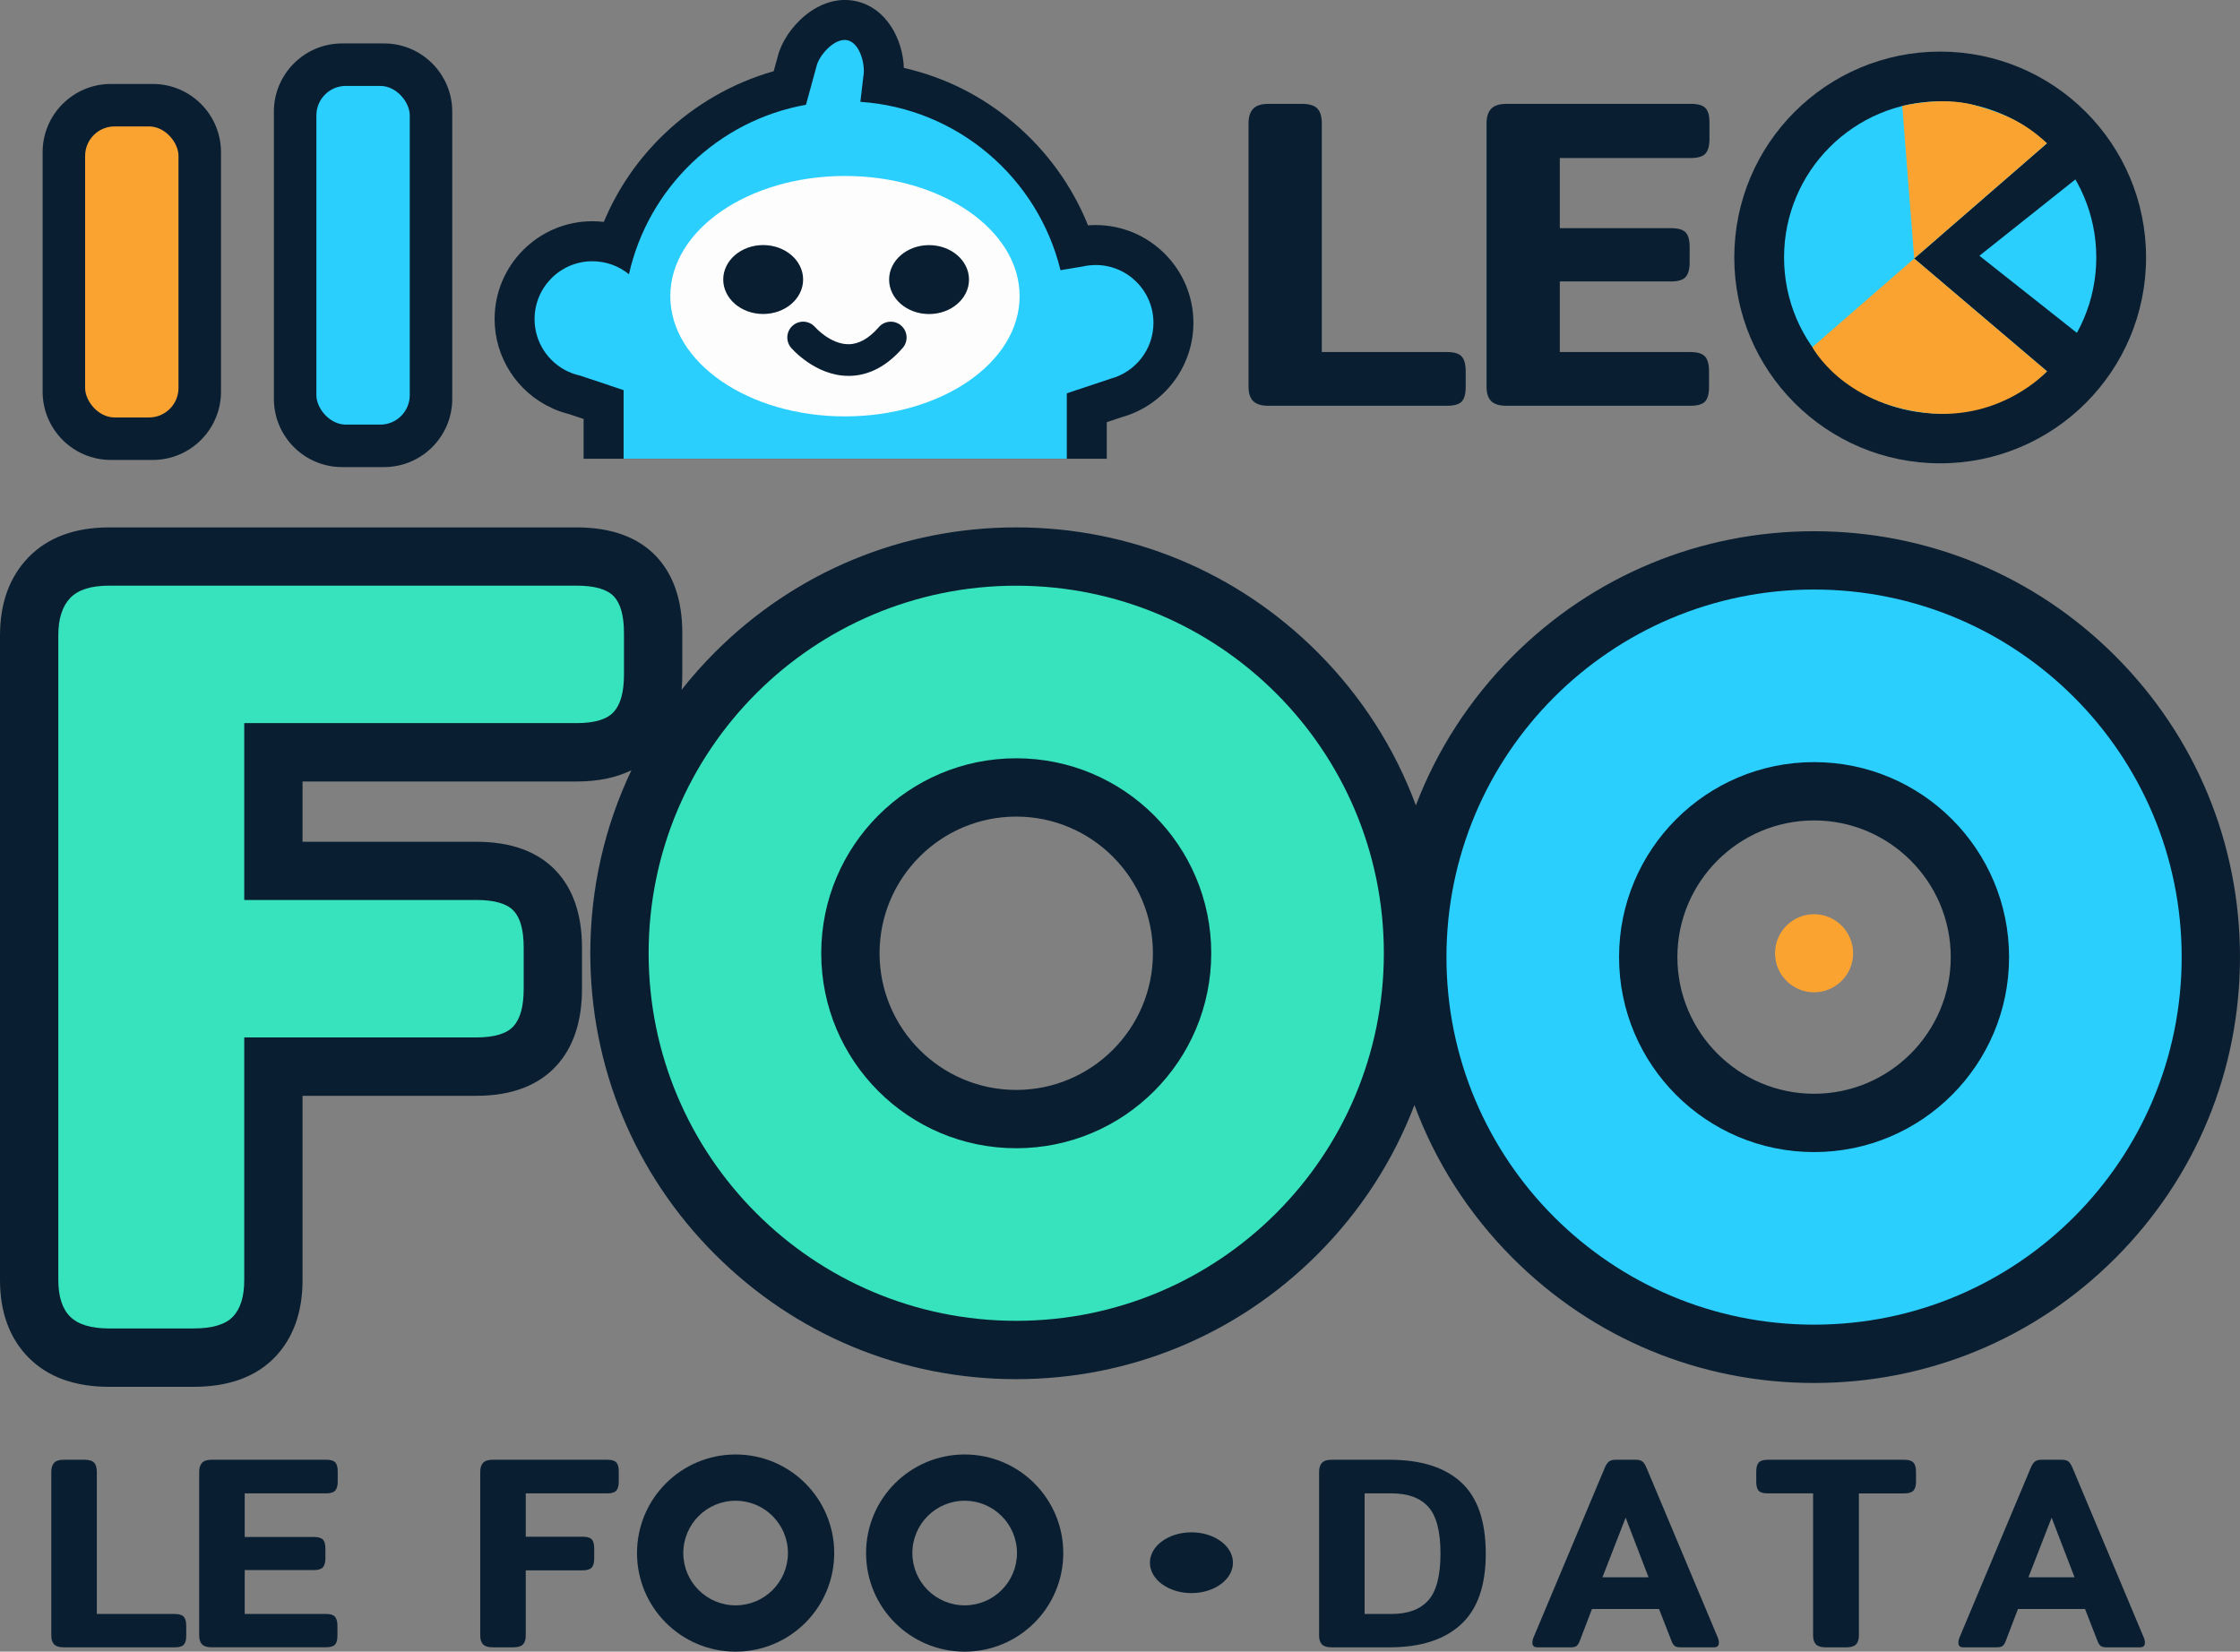 <?xml version="1.0" encoding="UTF-8"?> <svg xmlns="http://www.w3.org/2000/svg" id="Layer_1" viewBox="0 0 1080 796.43"><rect x="0" y="0" width="1080" height="796.43" fill="#808080" stroke="none"/><defs><style>.cls-1{fill:#37e3bd;}.cls-2{fill:#2acffe;}.cls-3{fill:#091f31;}.cls-4{fill:#fba331;}.cls-5{fill:#fdfdfd;}</style></defs><path class="cls-3" d="M26.13,792.96c-.93-.93-1.4-2.37-1.4-4.32v-78.89c0-1.95.47-3.41,1.4-4.39.93-.97,2.46-1.46,4.59-1.46h9.98c2.22,0,3.77.47,4.66,1.4.89.93,1.33,2.42,1.33,4.46v68.51h37.52c2.13,0,3.59.44,4.39,1.33.8.89,1.2,2.35,1.2,4.39v4.79c0,2.04-.4,3.48-1.2,4.32-.8.84-2.26,1.26-4.39,1.26H30.72c-2.13,0-3.66-.47-4.59-1.4Z"></path><path class="cls-3" d="M97.44,792.96c-.93-.93-1.4-2.37-1.4-4.32v-78.89c0-1.95.47-3.41,1.4-4.39.93-.97,2.46-1.46,4.59-1.46h55.21c2.13,0,3.59.42,4.39,1.26.8.84,1.2,2.28,1.2,4.32v4.92c0,2.04-.4,3.5-1.2,4.39-.8.89-2.26,1.33-4.39,1.33h-39.25v21.02h33.31c2.13,0,3.59.42,4.39,1.26.8.84,1.2,2.28,1.2,4.32v4.66c0,2.04-.4,3.5-1.2,4.39-.8.89-2.26,1.33-4.39,1.33h-33.31v21.15h39.11c2.13,0,3.59.44,4.39,1.33.8.89,1.2,2.35,1.2,4.39v4.79c0,2.04-.4,3.48-1.2,4.32-.8.84-2.26,1.26-4.39,1.26h-55.08c-2.13,0-3.66-.47-4.59-1.4Z"></path><path class="cls-3" d="M232.94,792.96c-.93-.93-1.4-2.37-1.4-4.32v-78.89c0-1.95.47-3.41,1.4-4.39.93-.97,2.46-1.46,4.59-1.46h55.21c2.13,0,3.59.42,4.39,1.26.8.84,1.2,2.28,1.2,4.32v4.92c0,2.04-.4,3.5-1.2,4.39-.8.89-2.26,1.33-4.39,1.33h-39.25v20.89h27.41c2.13,0,3.59.42,4.39,1.26.8.84,1.2,2.28,1.2,4.32v4.92c0,2.04-.4,3.5-1.2,4.39-.8.89-2.26,1.33-4.39,1.33h-27.41v31.4c0,1.95-.44,3.39-1.33,4.32-.89.93-2.44,1.4-4.66,1.4h-9.98c-2.13,0-3.66-.47-4.59-1.4Z"></path><path class="cls-3" d="M637.39,792.96c-.93-.93-1.4-2.37-1.4-4.32v-78.89c0-1.95.47-3.41,1.4-4.39.93-.97,2.46-1.46,4.59-1.46h27.94c15.17,0,26.69,3.64,34.59,10.91,7.89,7.27,11.84,18.71,11.84,34.32s-3.99,26.83-11.97,34.19c-7.98,7.36-19.47,11.04-34.46,11.04h-27.94c-2.13,0-3.66-.47-4.59-1.4ZM670.98,778.26c7.89,0,13.79-2.19,17.69-6.59,3.9-4.39,5.85-11.91,5.85-22.55s-1.95-18.14-5.85-22.48c-3.9-4.34-9.8-6.52-17.69-6.52h-13.04v58.14h13.04Z"></path><path class="cls-3" d="M738.82,792.1c0-.62.13-1.33.4-2.13l34.46-82.08c.62-1.51,1.31-2.55,2.06-3.13.75-.58,1.84-.86,3.26-.86h9.71c1.42,0,2.48.29,3.19.86.71.58,1.37,1.62,2,3.13l34.46,82.08c.27.8.4,1.51.4,2.13,0,1.51-.8,2.26-2.39,2.26h-16.1c-1.24,0-2.15-.2-2.73-.6-.58-.4-1.09-1.13-1.53-2.2l-6.12-15.7h-32.33l-5.99,15.7c-.44,1.06-.95,1.8-1.53,2.2-.58.4-1.49.6-2.73.6h-16.1c-1.6,0-2.39-.75-2.39-2.26ZM794.83,760.57l-11.04-28.74-11.18,28.74h22.22Z"></path><path class="cls-3" d="M875.57,792.96c-.93-.93-1.4-2.37-1.4-4.32v-68.51h-21.82c-2.13,0-3.59-.42-4.39-1.26-.8-.84-1.2-2.28-1.2-4.32v-4.92c0-2.04.4-3.5,1.2-4.39.8-.89,2.26-1.33,4.39-1.33h65.72c2.13,0,3.61.44,4.46,1.33.84.89,1.26,2.35,1.26,4.39v4.92c0,1.95-.42,3.37-1.26,4.26-.84.89-2.33,1.33-4.46,1.33h-21.82v68.51c0,1.95-.47,3.39-1.4,4.32s-2.51,1.4-4.72,1.4h-9.84c-2.22,0-3.79-.47-4.72-1.4Z"></path><path class="cls-3" d="M944.21,792.1c0-.62.13-1.33.4-2.13l34.46-82.08c.62-1.51,1.31-2.55,2.06-3.13.75-.58,1.84-.86,3.26-.86h9.71c1.42,0,2.48.29,3.19.86.71.58,1.37,1.62,2,3.13l34.46,82.08c.27.8.4,1.51.4,2.13,0,1.51-.8,2.26-2.39,2.26h-16.1c-1.24,0-2.15-.2-2.73-.6-.58-.4-1.09-1.13-1.53-2.2l-6.12-15.7h-32.33l-5.99,15.7c-.44,1.06-.95,1.8-1.53,2.2-.58.4-1.49.6-2.73.6h-16.1c-1.6,0-2.39-.75-2.39-2.26ZM1000.22,760.57l-11.04-28.74-11.18,28.74h22.22Z"></path><path class="cls-3" d="M354.67,701.36c-26.25,0-47.54,21.28-47.54,47.54s21.28,47.54,47.54,47.54,47.54-21.28,47.54-47.54-21.28-47.54-47.54-47.54ZM354.67,774.11c-13.93,0-25.22-11.29-25.22-25.22s11.29-25.22,25.22-25.22,25.22,11.29,25.22,25.22-11.29,25.22-25.22,25.22Z"></path><path class="cls-3" d="M465.11,701.36c-26.25,0-47.54,21.28-47.54,47.54s21.28,47.54,47.54,47.54,47.54-21.28,47.54-47.54-21.28-47.54-47.54-47.54ZM465.11,774.11c-13.93,0-25.22-11.29-25.22-25.22s11.29-25.22,25.22-25.22,25.22,11.29,25.22,25.22-11.29,25.22-25.22,25.22Z"></path><ellipse class="cls-3" cx="574.44" cy="753.55" rx="20.02" ry="14.65"></ellipse><path class="cls-3" d="M1019.85,316.31c-38.79-38.79-90.36-60.15-145.21-60.15s-106.42,21.36-145.21,60.15c-20.82,20.82-36.61,45.33-46.78,72.04-10.14-27.44-26.17-52.59-47.47-73.89-38.79-38.79-90.36-60.15-145.21-60.15s-106.42,21.36-145.21,60.15c-5.77,5.77-11.15,11.83-16.13,18.14.21-2.34.33-4.75.33-7.25v-20.1c0-15.71-4.23-28.15-12.6-37-8.77-9.25-21.66-13.93-38.33-13.93H52.56c-16.63,0-29.78,4.94-39.09,14.69-8.94,9.38-13.47,21.94-13.47,37.33v310.92c0,15.66,4.69,28.29,13.94,37.54h0c9.25,9.25,22.24,13.94,38.62,13.94h40.75c17,0,30.24-4.85,39.39-14.45,8.74-9.19,13.17-21.65,13.17-37.03v-88.85h83.8c16.97,0,30.03-4.96,38.81-14.72,8.04-8.92,12.12-21.29,12.12-36.75v-20.1c0-15.71-4.23-28.15-12.6-37-8.76-9.25-21.66-13.93-38.33-13.93h-83.8v-29.06h132.15c10.27,0,19.09-1.83,26.42-5.43-12.98,27.22-19.83,57.22-19.83,88.27,0,54.85,21.36,106.42,60.15,145.21,38.79,38.79,90.36,60.15,145.21,60.15s106.42-21.36,145.21-60.15c20.82-20.82,36.61-45.33,46.78-72.05,10.14,27.44,26.17,52.59,47.47,73.89,38.79,38.79,90.36,60.15,145.21,60.15s106.42-21.36,145.21-60.15c38.79-38.79,60.15-90.36,60.15-145.21s-21.36-106.42-60.15-145.21ZM874.64,527.42c-36.34,0-65.9-29.56-65.9-65.9s29.56-65.9,65.9-65.9,65.9,29.56,65.9,65.9-29.56,65.9-65.9,65.9ZM555.87,459.67c0,36.34-29.56,65.9-65.9,65.9s-65.9-29.56-65.9-65.9,29.56-65.9,65.9-65.9,65.9,29.56,65.9,65.9Z"></path><path class="cls-1" d="M33.82,634.9c-3.8-3.8-5.7-9.69-5.7-17.66v-310.92c0-7.96,1.9-13.94,5.7-17.93,3.8-3.98,10.05-5.98,18.74-5.98h225.46c8.69,0,14.67,1.72,17.93,5.16,3.26,3.45,4.89,9.33,4.89,17.66v20.1c0,8.34-1.63,14.31-4.89,17.93-3.26,3.62-9.24,5.43-17.93,5.43H117.76v85.29h111.91c8.69,0,14.67,1.72,17.93,5.16,3.26,3.45,4.89,9.33,4.89,17.66v20.1c0,8.34-1.63,14.31-4.89,17.93-3.26,3.62-9.24,5.43-17.93,5.43h-111.91v116.97c0,7.97-1.82,13.85-5.43,17.66-3.62,3.8-9.97,5.7-19.01,5.7h-40.75c-8.69,0-14.94-1.9-18.74-5.7Z"></path><path class="cls-1" d="M489.97,282.43c-97.89,0-177.24,79.35-177.24,177.24s79.35,177.24,177.24,177.24,177.24-79.35,177.24-177.24-79.35-177.24-177.24-177.24ZM489.97,553.69c-51.93,0-94.02-42.09-94.02-94.02s42.09-94.02,94.02-94.02,94.02,42.09,94.02,94.02-42.09,94.02-94.02,94.02Z"></path><path class="cls-2" d="M874.64,284.28c-97.89,0-177.24,79.35-177.24,177.24s79.35,177.24,177.24,177.24,177.24-79.35,177.24-177.24-79.35-177.24-177.24-177.24ZM874.64,555.54c-51.93,0-94.02-42.09-94.02-94.02s42.09-94.02,94.02-94.02,94.02,42.09,94.02,94.02-42.09,94.02-94.02,94.02Z"></path><circle class="cls-4" cx="874.64" cy="459.67" r="18.82"></circle><path class="cls-3" d="M164.96,20.94h20.18c18.16,0,32.91,14.75,32.91,32.91v138.48c0,18.16-14.74,32.91-32.91,32.91h-20.18c-18.16,0-32.91-14.74-32.91-32.91V53.85c0-18.16,14.74-32.91,32.91-32.91Z"></path><path class="cls-3" d="M53.46,40.48h20.18c18.16,0,32.91,14.74,32.91,32.91v115.49c0,18.16-14.74,32.91-32.91,32.91h-20.18c-18.16,0-32.91-14.74-32.91-32.91v-115.49c0-18.16,14.75-32.91,32.91-32.91Z"></path><rect class="cls-4" x="41.04" y="60.96" width="45.02" height="140.34" rx="14.22" ry="14.22"></rect><rect class="cls-2" x="152.54" y="41.43" width="45.02" height="163.32" rx="14.22" ry="14.22"></rect><path class="cls-3" d="M604.22,193.43c-1.5-1.5-2.25-3.82-2.25-6.96V59.51c0-3.14.75-5.49,2.25-7.07,1.5-1.57,3.96-2.36,7.39-2.36h16.06c3.57,0,6.06.75,7.49,2.25,1.43,1.5,2.14,3.89,2.14,7.17v110.26h60.37c3.43,0,5.78.72,7.07,2.14,1.28,1.43,1.93,3.78,1.93,7.07v7.71c0,3.29-.64,5.6-1.93,6.96-1.28,1.36-3.64,2.03-7.07,2.03h-86.07c-3.43,0-5.89-.75-7.39-2.25Z"></path><path class="cls-3" d="M718.97,193.43c-1.5-1.5-2.25-3.82-2.25-6.96V59.51c0-3.14.75-5.49,2.25-7.07,1.5-1.57,3.96-2.36,7.39-2.36h88.85c3.43,0,5.78.68,7.07,2.03,1.28,1.36,1.93,3.68,1.93,6.96v7.92c0,3.29-.64,5.64-1.93,7.07-1.28,1.43-3.64,2.14-7.07,2.14h-63.16v33.83h53.6c3.43,0,5.78.68,7.07,2.03,1.28,1.36,1.93,3.68,1.93,6.96v7.49c0,3.29-.64,5.64-1.93,7.07-1.28,1.43-3.64,2.14-7.07,2.14h-53.6v34.04h62.94c3.43,0,5.78.72,7.07,2.14,1.28,1.43,1.93,3.78,1.93,7.07v7.71c0,3.29-.64,5.6-1.93,6.96-1.28,1.36-3.64,2.03-7.07,2.03h-88.64c-3.43,0-5.89-.75-7.39-2.25Z"></path><circle class="cls-3" cx="935.44" cy="124.15" r="99.27"></circle><circle class="cls-2" cx="935.44" cy="124.15" r="75.27"></circle><polygon class="cls-3" points="990.83 182.36 922.92 124.66 996.66 60.65 1011.34 78.01 954.36 123.33 1015.48 171.68 999.47 187.18 990.83 182.36"></polygon><path class="cls-4" d="M922.92,124.66l-49.1,42.73s14.32,27.27,54.92,31.74c36.31,4,58.2-20.08,58.2-20.08l-64.02-54.39Z"></path><path class="cls-4" d="M922.92,124.66l-5.75-73.55s18.83-4.82,34.67-.44,25.07,9.1,35.1,18.42l-64.02,55.57Z"></path><path class="cls-3" d="M266.82,197.15l.29.11c2.33.99,4.75,1.8,7.21,2.41l7.06,2.36v19.18h252.25v-17.64l7.37-2.46c20.26-5.69,34.4-24.35,34.4-45.42,0-26.01-21.16-47.17-47.17-47.17-1.2,0-2.42.05-3.65.14-7.57-18.87-19.8-35.83-35.48-49.14-15.65-13.29-33.58-22.29-53.32-26.78-.46-13.81-8.39-29.09-23.29-32.22-18.04-3.79-34.26,13.35-37.54,26.83l-1.91,6.98c-19.71,5.59-37.94,16.05-52.83,30.33-12.64,12.12-22.41,26.36-29.08,42.34-1.82-.21-3.66-.32-5.49-.32-26.01,0-47.17,21.16-47.17,47.17,0,18.4,10.82,35.25,27.58,42.91l.8.36Z"></path><path class="cls-2" d="M528.22,127.81c-.99,0-1.97.05-2.93.15h0s-.03,0-.03,0c-1.09.12-2.17.3-3.22.54l-10.73,1.8c-10.84-44.46-49.5-78.02-96.49-81.19l1.44-12.27c1.09-5.2-1.49-16.13-7.73-17.44-6.25-1.31-13.79,7.49-14.89,12.69l-5.04,18.43c-42.33,7.56-76.01,40.04-85.35,81.73-4.8-3.92-10.94-6.27-17.62-6.27-15.41,0-27.89,12.49-27.89,27.89,0,11.27,6.69,20.97,16.31,25.37h0s.02,0,.02,0c1.76.8,3.61,1.43,5.54,1.85l21.06,7.04v33.06h213.69v-31.54l21.04-7.01h0c11.93-3.17,20.73-14.03,20.73-26.96,0-15.41-12.49-27.89-27.89-27.89Z"></path><ellipse class="cls-5" cx="407.39" cy="142.82" rx="84.21" ry="57.97"></ellipse><ellipse class="cls-3" cx="367.96" cy="134.79" rx="19.26" ry="16.62"></ellipse><ellipse class="cls-3" cx="447.94" cy="134.82" rx="19.26" ry="16.62"></ellipse><path class="cls-3" d="M409.08,181.25h-.08c-15.8-.04-27.09-12.98-27.56-13.53-2.75-3.2-2.38-8.02.82-10.76,3.19-2.74,7.99-2.38,10.74.79.17.19,7.39,8.24,16.08,8.24h.04c4.95-.01,9.86-2.79,14.59-8.24,2.76-3.18,7.58-3.52,10.77-.76,3.18,2.76,3.52,7.58.76,10.77-7.78,8.96-16.58,13.5-26.15,13.5Z"></path></svg> 